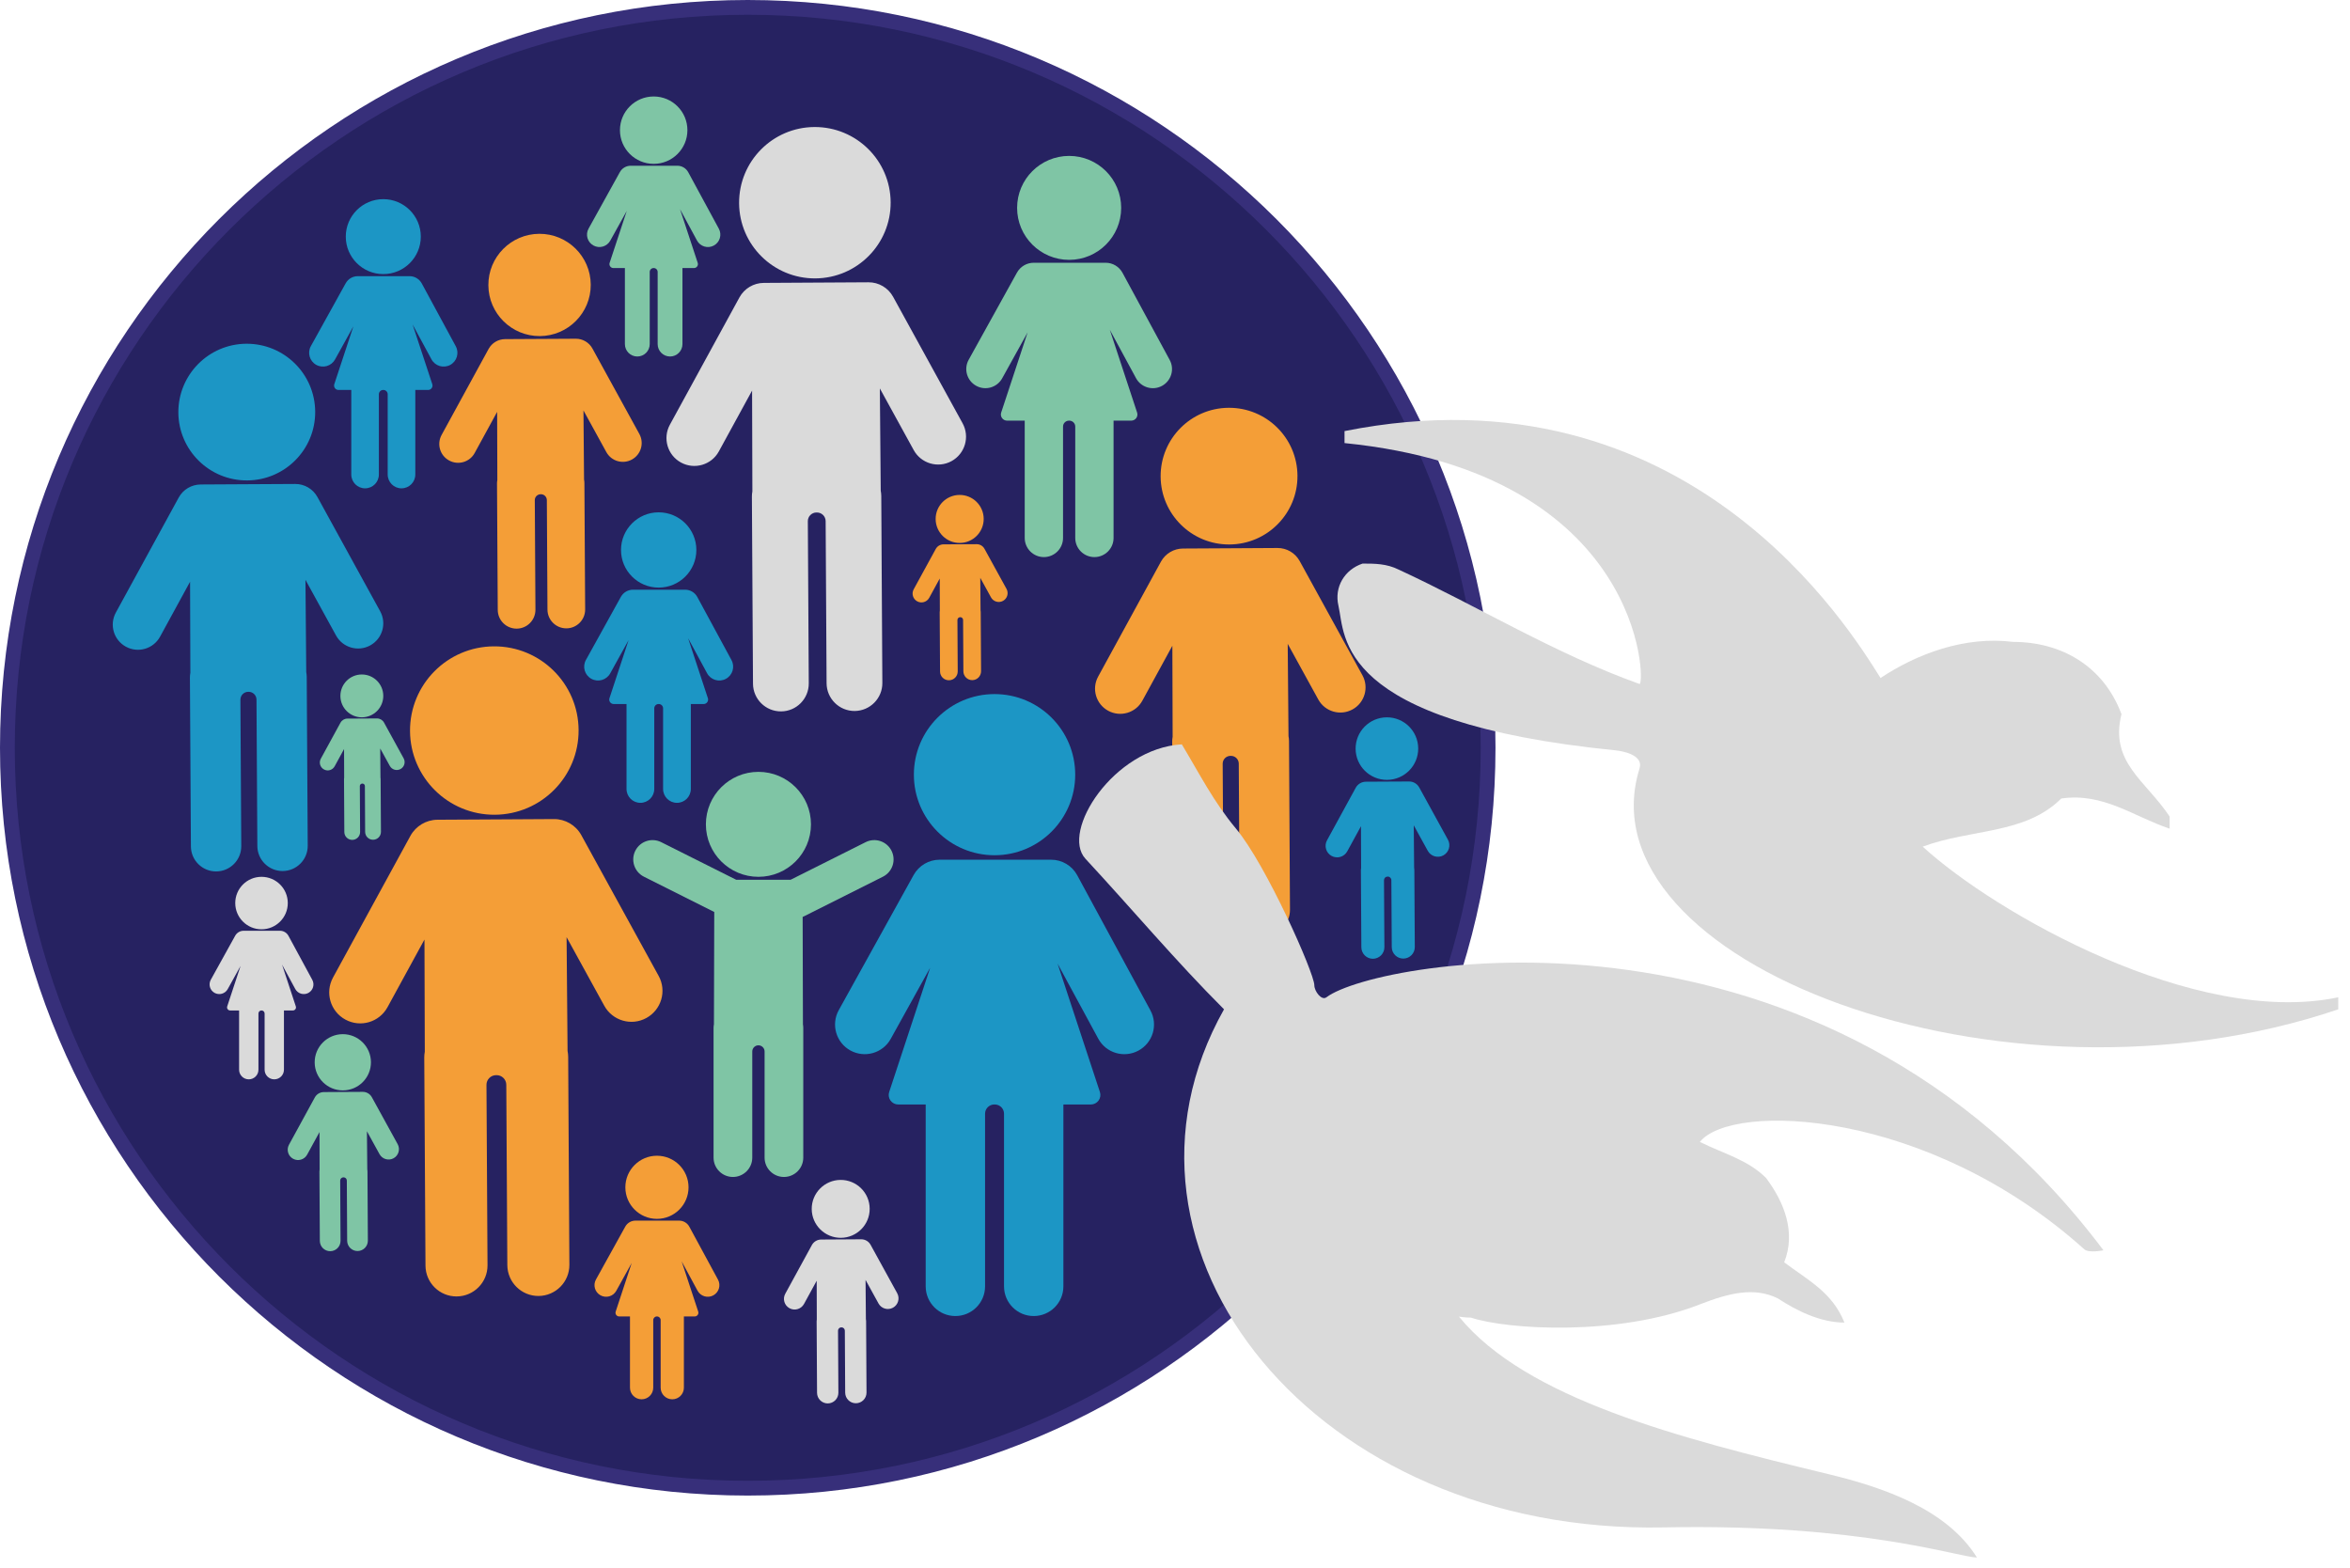 <?xml version="1.0" encoding="utf-8"?>
<svg width="112.931px" height="75.355px" viewBox="0 0 112.931 75.355" version="1.1" xmlns:xlink="http://www.w3.org/1999/xlink" xmlns="http://www.w3.org/2000/svg">
  <g id="Logo-picto" fill-opacity="1" transform="translate(0.149 0.355)">
    <path d="M-2473.22 -83L-2473.22 -83L-2473.22 -8L-2586 -8L-2586 -83L-2473.22 -83Z" id="Logo-picto" fill="none" stroke="none" />
    <path d="M71.363 35.578C71.363 15.942 55.421 0 35.784 0C16.148 0 0.206 15.942 0.206 35.578C0.206 55.215 16.148 71.157 35.784 71.157C55.421 71.157 71.363 55.215 71.363 35.578Z" id="Stroke-63-Copy" fill="#262261" fill-rule="evenodd" stroke="none" />
    <path d="M71.363 35.578C71.363 15.942 55.421 0 35.784 0C16.148 0 0.206 15.942 0.206 35.578C0.206 55.215 16.148 71.157 35.784 71.157C55.421 71.157 71.363 55.215 71.363 35.578Z" id="Stroke-63" fill="none" fill-rule="evenodd" stroke="#372F7A" stroke-width="0.71" />
    <path d="M23.629 38.796C21.392 38.809 19.569 37.008 19.555 34.773C19.543 32.538 21.345 30.718 23.582 30.704C25.819 30.691 27.644 32.492 27.656 34.727C27.669 36.96 25.866 38.783 23.629 38.796" id="Fill-64" fill="#F49E37" fill-rule="evenodd" stroke="none" />
    <path d="M15.854 46.619L19.573 39.812C19.834 39.337 20.331 39.04 20.874 39.036L23.756 39.02L26.471 39.004C27.018 39.001 27.523 39.298 27.787 39.777L31.503 46.541C31.9 47.262 31.635 48.167 30.913 48.563C30.191 48.959 29.286 48.695 28.89 47.974L27.079 44.679L27.126 50.145C27.143 50.236 27.154 50.329 27.155 50.425L27.213 60.422C27.218 61.244 26.555 61.915 25.731 61.921C24.908 61.925 24.237 61.261 24.231 60.44L24.181 51.771C24.18 51.515 23.97 51.308 23.714 51.31L23.69 51.31C23.567 51.311 23.449 51.36 23.363 51.448C23.276 51.535 23.228 51.653 23.229 51.776L23.279 60.445C23.284 61.267 22.62 61.938 21.797 61.943C20.974 61.948 20.303 61.285 20.298 60.463L20.239 50.464C20.238 50.368 20.248 50.274 20.265 50.184L20.249 44.793L18.472 48.046C18.076 48.769 17.171 49.034 16.448 48.639C15.725 48.245 15.46 47.341 15.854 46.619" id="Fill-65" fill="#F49E37" fill-rule="evenodd" stroke="none" />
    <path d="M25.794 15.795C24.436 15.803 23.328 14.709 23.32 13.352C23.312 11.995 24.407 10.889 25.765 10.88C27.124 10.873 28.232 11.967 28.24 13.324C28.247 14.68 27.152 15.787 25.794 15.795" id="Fill-66" fill="#F49E37" fill-rule="evenodd" stroke="none" />
    <path d="M21.072 20.546L23.331 16.413C23.489 16.124 23.791 15.943 24.12 15.941L27.52 15.922C27.852 15.92 28.16 16.1 28.32 16.391L30.576 20.499C30.817 20.937 30.656 21.486 30.218 21.727C29.78 21.967 29.229 21.807 28.989 21.369L27.89 19.369L27.918 22.688C27.928 22.743 27.935 22.8 27.935 22.858L27.971 28.93C27.974 29.428 27.571 29.837 27.071 29.839C26.571 29.842 26.163 29.439 26.16 28.94L26.13 23.675C26.128 23.52 26.001 23.394 25.845 23.395L25.831 23.395C25.756 23.396 25.685 23.426 25.632 23.479C25.579 23.532 25.55 23.604 25.551 23.679L25.582 28.943C25.584 29.443 25.181 29.85 24.682 29.853C24.181 29.856 23.774 29.453 23.771 28.954L23.735 22.881C23.735 22.823 23.74 22.766 23.751 22.711L23.741 19.437L22.662 21.413C22.422 21.852 21.872 22.013 21.433 21.773C20.994 21.534 20.832 20.985 21.072 20.546" id="Fill-67" fill="#F49E37" fill-rule="evenodd" stroke="none" />
    <path d="M39.032 13.023C37.02 13.035 35.381 11.416 35.369 9.407C35.358 7.399 36.978 5.761 38.989 5.749C41 5.738 42.64 7.357 42.652 9.366C42.663 11.373 41.042 13.011 39.032 13.023" id="Fill-68" fill="#DADADA" fill-rule="evenodd" stroke="none" />
    <path d="M32.042 20.055L35.386 13.936C35.62 13.509 36.067 13.242 36.554 13.239L39.145 13.224L41.586 13.21C42.078 13.207 42.532 13.474 42.769 13.905L46.109 19.985C46.465 20.633 46.228 21.447 45.579 21.803C44.93 22.158 44.116 21.921 43.76 21.273L42.133 18.311L42.175 23.225C42.191 23.306 42.2 23.39 42.201 23.476L42.253 32.463C42.258 33.202 41.661 33.805 40.921 33.81C40.181 33.814 39.578 33.217 39.573 32.478L39.528 24.686C39.526 24.456 39.338 24.27 39.108 24.272L39.086 24.272C38.975 24.272 38.87 24.317 38.792 24.396C38.714 24.474 38.67 24.581 38.672 24.691L38.717 32.483C38.721 33.223 38.124 33.826 37.385 33.83C36.644 33.834 36.041 33.238 36.037 32.499L35.984 23.511C35.983 23.425 35.992 23.341 36.007 23.259L35.993 18.414L34.395 21.338C34.041 21.987 33.226 22.225 32.576 21.871C31.927 21.517 31.688 20.704 32.042 20.055" id="Fill-69" fill="#DADADA" fill-rule="evenodd" stroke="none" />
    <path d="M40.26 59.126C39.491 59.13 38.864 58.511 38.859 57.743C38.855 56.975 39.475 56.349 40.244 56.344C41.013 56.34 41.641 56.959 41.644 57.727C41.649 58.495 41.029 59.121 40.26 59.126" id="Fill-70" fill="#DADADA" fill-rule="evenodd" stroke="none" />
    <path d="M37.587 61.815L38.866 59.475C38.955 59.312 39.126 59.209 39.313 59.209L40.304 59.203L41.237 59.197C41.426 59.197 41.599 59.298 41.689 59.464L42.967 61.789C43.103 62.036 43.013 62.348 42.764 62.484C42.516 62.62 42.204 62.529 42.069 62.282L41.446 61.149L41.462 63.028C41.468 63.059 41.472 63.091 41.472 63.123L41.492 66.561C41.494 66.843 41.266 67.074 40.983 67.076C40.7 67.078 40.469 66.849 40.467 66.567L40.45 63.587C40.449 63.499 40.377 63.428 40.289 63.428L40.281 63.428C40.239 63.428 40.199 63.445 40.169 63.475C40.139 63.506 40.122 63.546 40.123 63.588L40.14 66.569C40.142 66.852 39.913 67.082 39.63 67.084C39.347 67.085 39.117 66.857 39.115 66.575L39.095 63.138C39.095 63.104 39.098 63.072 39.103 63.041L39.098 61.188L38.487 62.306C38.351 62.554 38.039 62.646 37.792 62.51C37.543 62.374 37.451 62.064 37.587 61.815" id="Fill-71" fill="#DADADA" fill-rule="evenodd" stroke="none" />
    <path d="M16.333 52.042C15.586 52.046 14.977 51.446 14.973 50.699C14.969 49.953 15.571 49.346 16.317 49.34C17.064 49.337 17.673 49.938 17.677 50.684C17.682 51.43 17.08 52.038 16.333 52.042" id="Fill-72" fill="#7FC5A5" fill-rule="evenodd" stroke="none" />
    <path d="M13.738 54.653L14.979 52.382C15.066 52.223 15.232 52.123 15.413 52.123L16.375 52.117L17.282 52.112C17.464 52.111 17.633 52.21 17.721 52.37L18.962 54.627C19.093 54.868 19.006 55.171 18.764 55.303C18.524 55.435 18.222 55.346 18.089 55.106L17.484 54.006L17.501 55.831C17.506 55.861 17.51 55.892 17.51 55.924L17.529 59.261C17.531 59.535 17.31 59.759 17.035 59.761C16.76 59.763 16.536 59.541 16.534 59.267L16.518 56.373C16.517 56.288 16.447 56.219 16.361 56.22L16.354 56.22C16.312 56.22 16.273 56.236 16.244 56.265C16.215 56.294 16.199 56.335 16.199 56.375L16.216 59.269C16.218 59.544 15.996 59.767 15.722 59.769C15.447 59.77 15.223 59.549 15.221 59.275L15.201 55.937C15.201 55.905 15.205 55.874 15.21 55.843L15.205 54.044L14.611 55.13C14.48 55.371 14.177 55.46 13.936 55.328C13.695 55.197 13.606 54.895 13.738 54.653" id="Fill-73" fill="#7FC5A5" fill-rule="evenodd" stroke="none" />
    <path d="M17.245 34.115C16.676 34.118 16.212 33.66 16.209 33.091C16.206 32.523 16.664 32.059 17.233 32.056C17.803 32.053 18.267 32.511 18.27 33.08C18.273 33.648 17.815 34.111 17.245 34.115" id="Fill-74" fill="#7FC5A5" fill-rule="evenodd" stroke="none" />
    <path d="M15.267 36.105L16.213 34.373C16.28 34.252 16.407 34.177 16.544 34.176L17.278 34.172L17.969 34.168C18.107 34.167 18.236 34.243 18.304 34.364L19.249 36.086C19.35 36.269 19.282 36.499 19.099 36.6C18.915 36.7 18.685 36.633 18.584 36.45L18.123 35.612L18.135 37.002C18.14 37.025 18.142 37.049 18.142 37.074L18.158 39.617C18.159 39.826 17.99 39.997 17.78 39.998C17.571 40 17.4 39.831 17.398 39.621L17.386 37.416C17.386 37.351 17.332 37.298 17.267 37.298L17.261 37.299C17.229 37.299 17.2 37.311 17.177 37.334C17.155 37.356 17.143 37.386 17.143 37.417L17.156 39.623C17.158 39.832 16.989 40.003 16.779 40.004C16.57 40.005 16.399 39.837 16.398 39.627L16.383 37.084C16.383 37.059 16.385 37.035 16.39 37.012L16.385 35.64L15.933 36.468C15.833 36.652 15.602 36.72 15.419 36.619C15.234 36.519 15.167 36.289 15.267 36.105" id="Fill-75" fill="#7FC5A5" fill-rule="evenodd" stroke="none" />
    <path d="M45.975 25.735C45.337 25.739 44.818 25.225 44.814 24.588C44.81 23.952 45.324 23.432 45.962 23.428C46.6 23.425 47.12 23.938 47.123 24.576C47.127 25.212 46.613 25.732 45.975 25.735" id="Fill-76" fill="#F49E37" fill-rule="evenodd" stroke="none" />
    <path d="M43.758 27.965L44.819 26.025C44.893 25.889 45.035 25.805 45.19 25.803L46.011 25.799L46.785 25.795C46.941 25.793 47.085 25.879 47.16 26.015L48.22 27.943C48.333 28.149 48.258 28.407 48.052 28.519C47.846 28.632 47.588 28.557 47.475 28.352L46.959 27.412L46.972 28.97C46.977 28.996 46.98 29.023 46.98 29.05L46.997 31.9C46.998 32.134 46.809 32.326 46.575 32.328C46.34 32.329 46.149 32.139 46.147 31.905L46.133 29.434C46.132 29.361 46.073 29.302 45.999 29.302L45.993 29.303C45.958 29.303 45.924 29.317 45.899 29.342C45.875 29.367 45.861 29.4 45.861 29.435L45.875 31.907C45.877 32.142 45.688 32.333 45.453 32.334C45.218 32.336 45.026 32.146 45.026 31.912L45.008 29.062C45.008 29.034 45.011 29.008 45.016 28.982L45.011 27.445L44.505 28.372C44.392 28.578 44.134 28.654 43.928 28.541C43.722 28.429 43.646 28.171 43.758 27.965" id="Fill-77" fill="#F49E37" fill-rule="evenodd" stroke="none" />
    <path d="M66.509 37.12C65.678 37.125 65.001 36.456 64.996 35.626C64.991 34.796 65.661 34.12 66.492 34.115C67.322 34.11 68 34.779 68.004 35.609C68.009 36.438 67.34 37.115 66.509 37.12" id="Fill-78" fill="#1C96C5" fill-rule="evenodd" stroke="none" />
    <path d="M63.621 40.026L65.003 37.497C65.1 37.321 65.284 37.211 65.486 37.209L66.556 37.203L67.565 37.198C67.768 37.196 67.955 37.307 68.053 37.484L69.433 39.996C69.58 40.264 69.482 40.6 69.214 40.748C68.946 40.894 68.61 40.796 68.463 40.528L67.79 39.305L67.808 41.335C67.814 41.369 67.818 41.403 67.818 41.438L67.84 45.152C67.842 45.457 67.596 45.706 67.29 45.708C66.984 45.709 66.735 45.464 66.733 45.158L66.714 41.939C66.713 41.844 66.636 41.767 66.541 41.767L66.532 41.768C66.486 41.768 66.442 41.786 66.41 41.819C66.378 41.852 66.36 41.895 66.36 41.941L66.379 45.16C66.381 45.465 66.134 45.714 65.828 45.717C65.523 45.718 65.274 45.471 65.272 45.166L65.25 41.453C65.25 41.418 65.253 41.383 65.26 41.349L65.254 39.347L64.594 40.555C64.447 40.824 64.111 40.922 63.842 40.776C63.573 40.629 63.475 40.294 63.621 40.026" id="Fill-79" fill="#1C96C5" fill-rule="evenodd" stroke="none" />
    <path d="M58.934 25.809C57.117 25.82 55.637 24.358 55.626 22.544C55.616 20.73 57.079 19.252 58.895 19.241C60.711 19.23 62.192 20.692 62.202 22.507C62.212 24.32 60.749 25.799 58.934 25.809" id="Fill-80" fill="#F49E37" fill-rule="evenodd" stroke="none" />
    <path d="M52.622 32.159L55.641 26.634C55.853 26.248 56.257 26.007 56.697 26.004L59.036 25.991L61.24 25.978C61.684 25.975 62.094 26.216 62.308 26.605L65.324 32.095C65.646 32.68 65.432 33.416 64.846 33.736C64.26 34.057 63.525 33.844 63.203 33.259L61.733 30.584L61.771 35.021C61.786 35.095 61.794 35.171 61.795 35.248L61.842 43.363C61.846 44.03 61.308 44.574 60.64 44.579C59.971 44.583 59.426 44.043 59.422 43.377L59.381 36.341C59.38 36.132 59.21 35.965 59.002 35.967L58.983 35.967C58.883 35.967 58.787 36.007 58.717 36.078C58.647 36.149 58.607 36.245 58.608 36.345L58.649 43.381C58.653 44.048 58.114 44.593 57.446 44.597C56.778 44.601 56.233 44.062 56.229 43.395L56.182 35.28C56.181 35.203 56.189 35.126 56.203 35.053L56.19 30.676L54.747 33.317C54.426 33.904 53.691 34.119 53.105 33.799C52.518 33.479 52.302 32.745 52.622 32.159" id="Fill-81" fill="#F49E37" fill-rule="evenodd" stroke="none" />
    <path d="M11.73 22.731C9.913 22.742 8.433 21.28 8.422 19.467C8.413 17.652 9.876 16.174 11.691 16.163C13.507 16.153 14.988 17.615 14.998 19.429C15.009 21.242 13.545 22.721 11.73 22.731" id="Fill-82" fill="#1C96C5" fill-rule="evenodd" stroke="none" />
    <path d="M5.418 29.081L8.438 23.556C8.648 23.17 9.052 22.929 9.493 22.926L11.833 22.913L14.036 22.901C14.48 22.898 14.891 23.139 15.105 23.528L18.12 29.018C18.442 29.603 18.228 30.338 17.642 30.659C17.056 30.981 16.32 30.766 15.999 30.181L14.53 27.507L14.568 31.944C14.582 32.017 14.591 32.093 14.591 32.171L14.639 40.285C14.643 40.952 14.104 41.497 13.435 41.501C12.767 41.504 12.223 40.966 12.218 40.299L12.177 33.263C12.176 33.055 12.006 32.888 11.798 32.889L11.779 32.889C11.679 32.889 11.584 32.929 11.513 33.001C11.443 33.072 11.404 33.168 11.404 33.268L11.445 40.304C11.449 40.971 10.911 41.516 10.242 41.52C9.574 41.524 9.029 40.985 9.025 40.318L8.978 32.203C8.977 32.124 8.985 32.049 8.999 31.975L8.985 27.599L7.543 30.239C7.222 30.826 6.488 31.041 5.901 30.721C5.314 30.401 5.098 29.668 5.418 29.081" id="Fill-83" fill="#1C96C5" fill-rule="evenodd" stroke="none" />
    <path d="M40.158 48.186L43.757 41.691C44.009 41.238 44.487 40.957 45.005 40.957L50.363 40.957C50.887 40.957 51.369 41.244 51.618 41.704L55.136 48.199C55.511 48.89 55.254 49.755 54.56 50.13C53.867 50.504 53.001 50.247 52.627 49.554L50.674 45.95L52.708 52.12C52.754 52.259 52.73 52.411 52.644 52.529C52.558 52.649 52.42 52.719 52.274 52.719L50.953 52.719L50.953 61.459C50.953 62.247 50.315 62.885 49.526 62.885C48.738 62.885 48.1 62.247 48.1 61.459L48.1 53.163C48.1 52.917 47.901 52.719 47.655 52.719L47.634 52.719C47.388 52.719 47.189 52.917 47.189 53.163L47.189 61.459C47.189 62.247 46.55 62.885 45.762 62.885C44.974 62.885 44.336 62.247 44.336 61.459L44.336 52.719L43.015 52.719C42.868 52.719 42.731 52.649 42.644 52.529C42.559 52.411 42.535 52.259 42.581 52.12L44.55 46.148L42.655 49.567C42.274 50.255 41.406 50.504 40.716 50.123C40.027 49.742 39.777 48.875 40.158 48.186" id="Fill-84" fill="#1C96C5" fill-rule="evenodd" stroke="none" />
    <path d="M47.644 40.742C45.504 40.742 43.768 39.008 43.768 36.87C43.768 34.731 45.504 32.998 47.644 32.998C49.785 32.998 51.521 34.731 51.521 36.87C51.521 39.008 49.785 40.742 47.644 40.742" id="Fill-85" fill="#1C96C5" fill-rule="evenodd" stroke="none" />
    <path d="M14.79 16.277L16.463 13.258C16.58 13.047 16.802 12.916 17.044 12.916L19.535 12.916C19.777 12.916 20.002 13.05 20.118 13.263L21.753 16.283C21.928 16.605 21.808 17.007 21.486 17.181C21.163 17.355 20.761 17.235 20.587 16.914L19.679 15.238L20.625 18.106C20.646 18.171 20.635 18.242 20.595 18.297C20.555 18.352 20.491 18.384 20.423 18.384L19.809 18.384L19.809 22.448C19.809 22.814 19.512 23.111 19.145 23.111C18.779 23.111 18.482 22.814 18.482 22.448L18.482 18.591C18.482 18.477 18.389 18.384 18.275 18.384L18.265 18.384C18.151 18.384 18.058 18.477 18.058 18.591L18.058 22.448C18.058 22.814 17.762 23.111 17.395 23.111C17.029 23.111 16.732 22.814 16.732 22.448L16.732 18.384L16.118 18.384C16.049 18.384 15.986 18.352 15.946 18.297C15.906 18.242 15.895 18.171 15.916 18.106L16.832 15.329L15.951 16.919C15.773 17.239 15.37 17.355 15.049 17.178C14.728 17 14.612 16.597 14.79 16.277" id="Fill-86" fill="#1C96C5" fill-rule="evenodd" stroke="none" />
    <path d="M18.27 12.816C17.275 12.816 16.468 12.01 16.468 11.016C16.468 10.021 17.275 9.215 18.27 9.215C19.266 9.215 20.073 10.021 20.073 11.016C20.073 12.01 19.266 12.816 18.27 12.816" id="Fill-87" fill="#1C96C5" fill-rule="evenodd" stroke="none" />
    <path d="M28.135 10.631L29.639 7.916C29.744 7.727 29.944 7.609 30.161 7.609L32.4 7.609C32.62 7.609 32.821 7.729 32.925 7.922L34.396 10.636C34.553 10.925 34.445 11.287 34.155 11.444C33.866 11.601 33.503 11.493 33.346 11.203L32.531 9.697L33.38 12.276C33.4 12.334 33.39 12.398 33.354 12.447C33.318 12.497 33.261 12.526 33.2 12.526L32.647 12.526L32.647 16.18C32.647 16.509 32.38 16.776 32.051 16.776C31.721 16.776 31.455 16.509 31.455 16.18L31.455 12.711C31.455 12.61 31.371 12.526 31.269 12.526L31.26 12.526C31.157 12.526 31.074 12.61 31.074 12.711L31.074 16.18C31.074 16.509 30.806 16.776 30.477 16.776C30.148 16.776 29.881 16.509 29.881 16.18L29.881 12.526L29.329 12.526C29.267 12.526 29.21 12.497 29.174 12.447C29.138 12.398 29.128 12.334 29.147 12.276L29.971 9.779L29.178 11.209C29.019 11.496 28.656 11.601 28.368 11.441C28.079 11.282 27.975 10.919 28.135 10.631" id="Fill-88" fill="#7FC5A5" fill-rule="evenodd" stroke="none" />
    <path d="M31.264 7.519C30.369 7.519 29.643 6.794 29.643 5.901C29.643 5.006 30.369 4.281 31.264 4.281C32.159 4.281 32.885 5.006 32.885 5.901C32.885 6.794 32.159 7.519 31.264 7.519" id="Fill-89" fill="#7FC5A5" fill-rule="evenodd" stroke="none" />
    <path d="M46.401 16.934L48.722 12.745C48.885 12.452 49.193 12.271 49.528 12.271L52.984 12.271C53.321 12.271 53.632 12.456 53.793 12.753L56.062 16.942C56.304 17.388 56.137 17.946 55.691 18.188C55.244 18.43 54.685 18.263 54.443 17.817L53.184 15.492L54.496 19.471C54.525 19.561 54.51 19.659 54.455 19.735C54.399 19.812 54.31 19.858 54.216 19.858L53.364 19.858L53.364 25.495C53.364 26.004 52.952 26.415 52.444 26.415C51.935 26.415 51.523 26.004 51.523 25.495L51.523 20.144C51.523 19.986 51.395 19.858 51.236 19.858L51.222 19.858C51.064 19.858 50.936 19.986 50.936 20.144L50.936 25.495C50.936 26.004 50.523 26.415 50.016 26.415C49.507 26.415 49.095 26.004 49.095 25.495L49.095 19.858L48.243 19.858C48.149 19.858 48.06 19.812 48.005 19.735C47.949 19.659 47.934 19.561 47.963 19.471L49.233 15.619L48.011 17.825C47.765 18.268 47.205 18.43 46.761 18.183C46.316 17.938 46.155 17.378 46.401 16.934" id="Fill-90" fill="#7FC5A5" fill-rule="evenodd" stroke="none" />
    <path d="M51.23 12.132C49.849 12.132 48.729 11.014 48.729 9.634C48.729 8.255 49.849 7.137 51.23 7.137C52.61 7.137 53.73 8.255 53.73 9.634C53.73 11.014 52.61 12.132 51.23 12.132" id="Fill-91" fill="#7FC5A5" fill-rule="evenodd" stroke="none" />
    <path d="M28.49 61.13L29.899 58.587C29.998 58.41 30.184 58.3 30.388 58.3L32.486 58.3C32.691 58.3 32.88 58.412 32.977 58.592L34.355 61.135C34.502 61.406 34.401 61.745 34.129 61.892C33.858 62.039 33.519 61.937 33.372 61.667L32.608 60.255L33.404 62.671C33.422 62.725 33.413 62.785 33.379 62.831C33.346 62.878 33.291 62.905 33.234 62.905L32.716 62.905L32.716 66.328C32.716 66.636 32.467 66.886 32.158 66.886C31.85 66.886 31.599 66.636 31.599 66.328L31.599 63.08C31.599 62.983 31.522 62.905 31.425 62.905L31.417 62.905C31.321 62.905 31.243 62.983 31.243 63.08L31.243 66.328C31.243 66.636 30.992 66.886 30.684 66.886C30.376 66.886 30.125 66.636 30.125 66.328L30.125 62.905L29.608 62.905C29.551 62.905 29.497 62.878 29.463 62.831C29.43 62.785 29.421 62.725 29.438 62.671L30.209 60.332L29.467 61.672C29.318 61.941 28.978 62.039 28.708 61.889C28.438 61.74 28.34 61.4 28.49 61.13" id="Fill-92" fill="#F49E37" fill-rule="evenodd" stroke="none" />
    <path d="M31.421 58.215C30.583 58.215 29.903 57.537 29.903 56.699C29.903 55.862 30.583 55.182 31.421 55.182C32.26 55.182 32.939 55.862 32.939 56.699C32.939 57.537 32.26 58.215 31.421 58.215" id="Fill-93" fill="#F49E37" fill-rule="evenodd" stroke="none" />
    <path d="M28.008 31.358L29.688 28.325C29.806 28.113 30.029 27.982 30.271 27.982L32.774 27.982C33.018 27.982 33.244 28.116 33.36 28.331L35.003 31.364C35.178 31.687 35.058 32.091 34.734 32.266C34.41 32.441 34.006 32.321 33.831 31.997L32.919 30.314L33.869 33.196C33.89 33.26 33.88 33.332 33.839 33.387C33.799 33.442 33.735 33.476 33.666 33.476L33.049 33.476L33.049 37.558C33.049 37.926 32.751 38.224 32.383 38.224C32.015 38.224 31.716 37.926 31.716 37.558L31.716 33.683C31.716 33.568 31.623 33.476 31.509 33.476L31.499 33.476C31.384 33.476 31.292 33.568 31.292 33.683L31.292 37.558C31.292 37.926 30.993 38.224 30.625 38.224C30.257 38.224 29.959 37.926 29.959 37.558L29.959 33.476L29.342 33.476C29.273 33.476 29.209 33.442 29.169 33.387C29.128 33.332 29.117 33.26 29.139 33.196L30.058 30.406L29.174 32.004C28.995 32.325 28.59 32.441 28.268 32.263C27.946 32.085 27.829 31.68 28.008 31.358" id="Fill-94" fill="#1C96C5" fill-rule="evenodd" stroke="none" />
    <path d="M31.504 27.881C30.504 27.881 29.694 27.072 29.694 26.073C29.694 25.074 30.504 24.264 31.504 24.264C32.504 24.264 33.315 25.074 33.315 26.073C33.315 27.072 32.504 27.881 31.504 27.881" id="Fill-95" fill="#1C96C5" fill-rule="evenodd" stroke="none" />
    <path d="M9.981 46.725L11.153 44.61C11.235 44.463 11.39 44.371 11.559 44.371L13.304 44.371C13.474 44.371 13.632 44.464 13.713 44.614L14.858 46.729C14.98 46.954 14.896 47.236 14.671 47.358C14.445 47.48 14.163 47.396 14.041 47.171L13.405 45.997L14.067 48.006C14.082 48.052 14.075 48.101 14.047 48.139C14.019 48.178 13.974 48.201 13.926 48.201L13.496 48.201L13.496 51.048C13.496 51.304 13.288 51.511 13.031 51.511C12.775 51.511 12.567 51.304 12.567 51.048L12.567 48.346C12.567 48.266 12.502 48.201 12.422 48.201L12.415 48.201C12.335 48.201 12.271 48.266 12.271 48.346L12.271 51.048C12.271 51.304 12.063 51.511 11.806 51.511C11.549 51.511 11.341 51.304 11.341 51.048L11.341 48.201L10.911 48.201C10.863 48.201 10.818 48.178 10.791 48.139C10.762 48.101 10.755 48.052 10.77 48.006L11.411 46.062L10.794 47.175C10.67 47.399 10.387 47.48 10.162 47.356C9.938 47.232 9.857 46.949 9.981 46.725" id="Fill-96" fill="#DADADA" fill-rule="evenodd" stroke="none" />
    <path d="M12.418 44.301C11.721 44.301 11.156 43.736 11.156 43.04C11.156 42.344 11.721 41.779 12.418 41.779C13.116 41.779 13.681 42.344 13.681 43.04C13.681 43.736 13.116 44.301 12.418 44.301" id="Fill-97" fill="#DADADA" fill-rule="evenodd" stroke="none" />
    <path d="M36.298 41.779C34.903 41.779 33.773 40.65 33.773 39.257C33.773 37.864 34.903 36.735 36.298 36.735C37.692 36.735 38.823 37.864 38.823 39.257C38.823 40.65 37.692 41.779 36.298 41.779" id="Fill-98" fill="#7FC5A5" fill-rule="evenodd" stroke="none" />
    <path d="M30.381 40.527C30.612 40.068 31.171 39.883 31.629 40.115L35.227 41.919L37.848 41.919L41.447 40.115C41.905 39.883 42.464 40.068 42.694 40.527C42.924 40.985 42.739 41.543 42.281 41.773L38.486 43.678C38.465 43.688 38.444 43.696 38.423 43.705L38.437 48.87C38.447 48.925 38.453 48.982 38.453 49.041L38.453 55.273C38.453 55.786 38.037 56.202 37.524 56.202C37.01 56.202 36.594 55.786 36.594 55.273L36.594 50.172C36.594 50.009 36.461 49.876 36.298 49.876C36.134 49.876 36.002 50.009 36.002 50.172L36.002 55.273C36.002 55.786 35.585 56.202 35.072 56.202C34.559 56.202 34.142 55.786 34.142 55.273L34.142 49.041C34.142 48.98 34.149 48.921 34.16 48.863L34.175 43.469L30.795 41.773C30.336 41.543 30.151 40.985 30.381 40.527" id="Fill-99" fill="#7FC5A5" fill-rule="evenodd" stroke="none" />
    <path d="M64.463 20.36L64.463 20.936C78.838 22.383 78.932 32.513 78.641 32.513C74.593 31.067 70.825 28.753 67.067 27.017C66.488 26.727 65.906 26.727 65.33 26.727C64.463 27.017 63.96 27.86 64.171 28.753C64.509 30.198 63.978 34.349 77.484 35.702C77.898 35.742 78.838 35.949 78.641 36.569C75.75 45.827 96.007 53.645 112.218 48.146L112.218 47.568C105.376 49.014 95.721 43.515 92.249 40.329C94.566 39.465 97.165 39.752 98.906 38.016C100.934 37.724 102.38 38.883 104.115 39.465L104.115 38.883C102.961 37.148 101.224 36.281 101.8 33.962C100.934 31.645 98.906 30.49 96.589 30.49C94.275 30.198 91.963 31.067 90.221 32.226C88.771 29.914 80.961 17.076 64.463 20.36" id="Fill-100" fill="#DADADA" fill-rule="evenodd" stroke="none" />
    <path d="M59.249 39.465C58.169 38.17 57.512 36.857 56.644 35.413C53.362 35.606 50.811 39.611 52.013 40.911C54.257 43.33 56.352 45.827 58.672 48.146C52.156 59.725 63.064 73.376 79.8 73.042C89.367 72.849 93.985 74.487 94.854 74.487C93.406 72.17 90.384 71.125 87.714 70.481C80.528 68.745 73.195 66.869 69.961 62.912C69.961 62.912 70.246 62.961 70.538 62.961C72.274 63.537 77.58 63.872 81.54 62.324C82.885 61.801 84.139 61.46 85.3 62.045C86.167 62.616 87.327 63.199 88.486 63.199C87.907 61.748 86.746 61.171 85.591 60.304C86.167 58.857 85.591 57.413 84.723 56.254C83.855 55.38 82.701 55.094 81.54 54.518C83.078 52.589 92.491 52.922 100.016 59.679C100.233 59.872 100.934 59.725 100.934 59.725C87.52 41.875 66.004 45.732 63.594 47.568C63.361 47.745 63.012 47.278 63.012 46.988C63.012 46.411 60.7 41.2 59.249 39.465" id="Fill-102" fill="#DADADA" fill-rule="evenodd" stroke="none" />
  </g>
</svg>